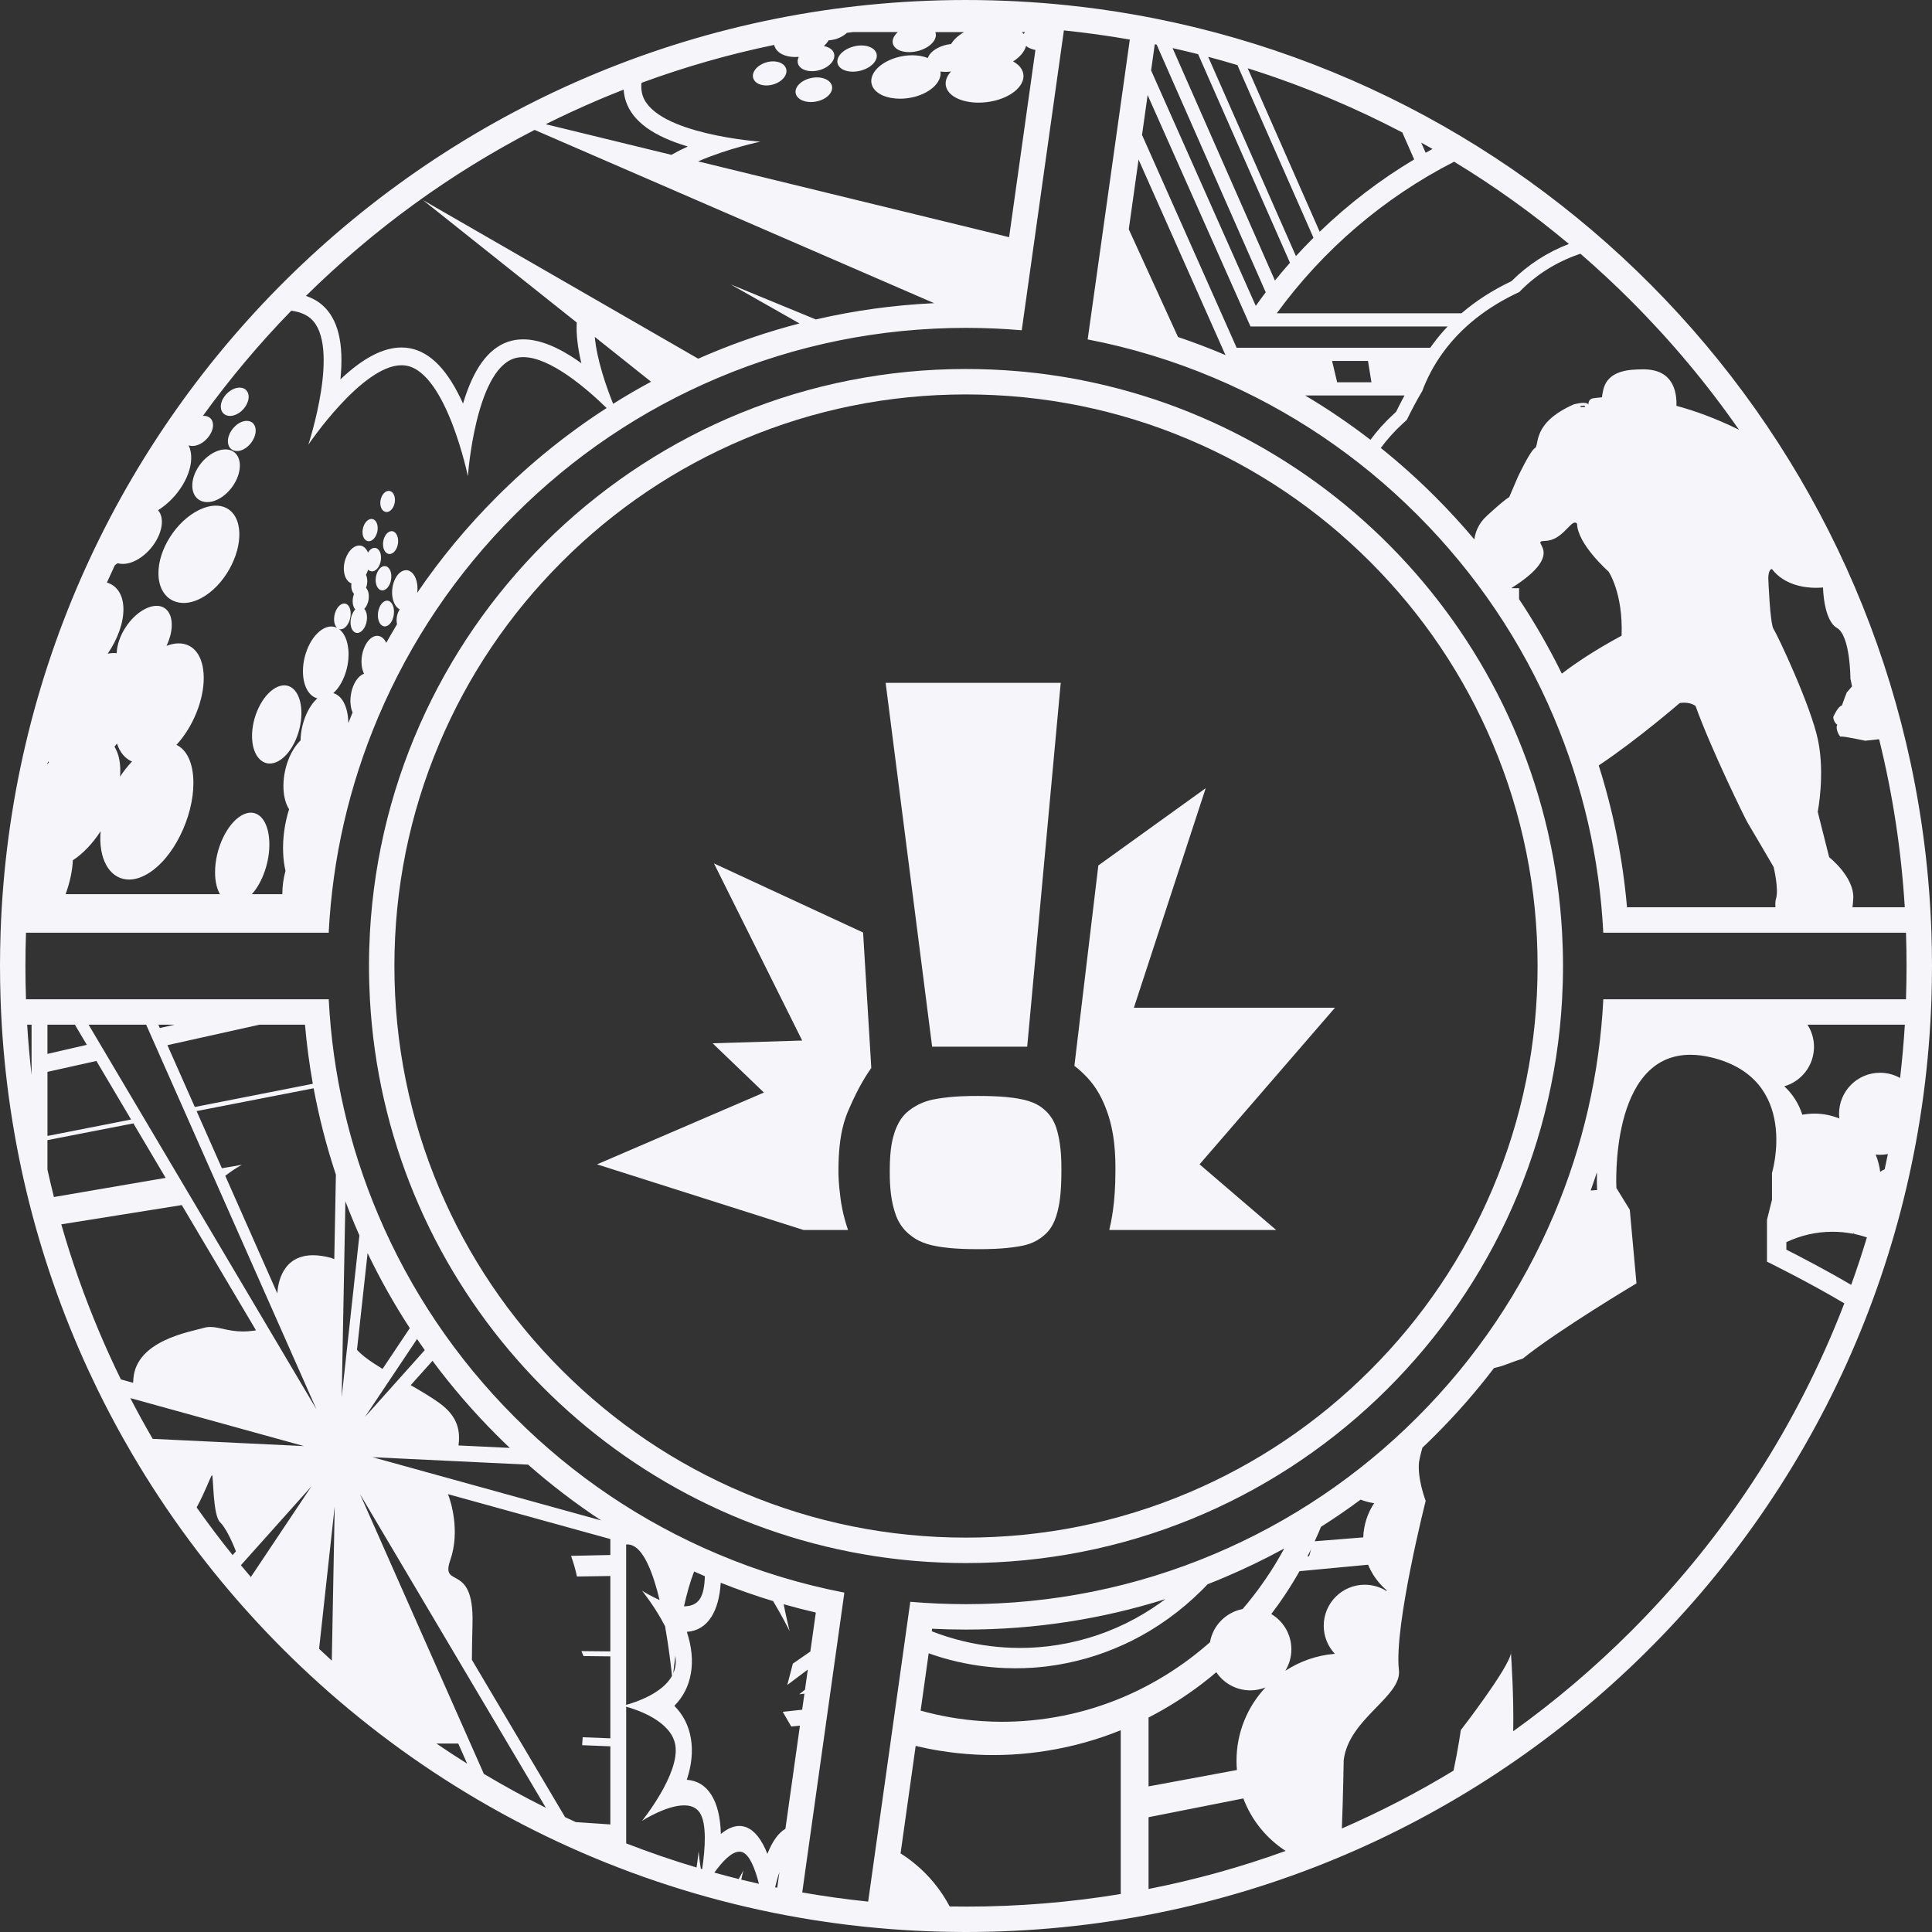<?xml version="1.0" encoding="UTF-8"?>
<svg id="Layer_1" data-name="Layer 1" xmlns="http://www.w3.org/2000/svg" viewBox="0 0 990 990">
  <rect x="0" y="0" width="990" height="990" fill="#333333" stroke="none"/>
  <defs>
    <style>
      .cls-1 {
        fill: #f6f5fa;
      }
    </style>
  </defs>
  <path class="cls-1" d="m415.51,52.29c1.25,0,2.56-.17,3.87-.53,5.04-1.39,8.1-5.2,6.7-8.43-1.01-2.33-4.03-3.67-7.49-3.67-1.34,0-2.74.2-4.13.62-4.96,1.52-7.8,5.22-6.49,8.33.97,2.3,4,3.68,7.54,3.68Z"/>
  <path class="cls-1" d="m437.01,36.73c1.45,0,3-.22,4.56-.68,5.45-1.61,8.84-5.71,7.41-9.07-1-2.35-4.04-3.68-7.6-3.68-1.55,0-3.19.25-4.82.78-5.37,1.74-8.52,5.72-7.19,8.97.96,2.32,3.99,3.68,7.64,3.68Z"/>
  <path class="cls-1" d="m392.69,43.79c1.19,0,2.46-.18,3.73-.58,4.64-1.42,7.52-5.15,6.31-8.27-.85-2.22-3.5-3.49-6.61-3.49-1.27,0-2.61.21-3.94.66-4.56,1.54-7.26,5.18-6.13,8.19.83,2.19,3.47,3.49,6.64,3.49Z"/>
  <path class="cls-1" d="m200.68,272.18c-.39,0-.79.09-1.2.28-2.09.98-3.52,4.25-3.17,7.33.29,2.49,1.67,4.1,3.31,4.1.4,0,.81-.09,1.22-.29,2.13-1.01,3.51-4.35,3.11-7.41-.33-2.47-1.68-4.02-3.28-4.02Z"/>
  <path class="cls-1" d="m198.1,262.38c.39,0,.79-.09,1.2-.28,2.06-.95,3.4-4.05,3.02-6.88-.3-2.26-1.6-3.68-3.14-3.68-.38,0-.78.09-1.18.27-2.03.92-3.41,3.95-3.08,6.81.27,2.29,1.6,3.75,3.17,3.75Z"/>
  <path class="cls-1" d="m198.33,307.78c-.41,0-.83.1-1.26.31-2.22,1.1-3.76,4.77-3.39,8.26.3,2.82,1.77,4.64,3.52,4.64.42,0,.85-.1,1.29-.32,2.28-1.12,3.75-4.89,3.34-8.34-.33-2.79-1.78-4.55-3.49-4.55Z"/>
  <path class="cls-1" d="m195.93,302.53c.41,0,.84-.1,1.27-.31,2.21-1.08,3.66-4.64,3.27-7.89-.32-2.62-1.7-4.26-3.36-4.26-.4,0-.82.1-1.25.3-2.17,1.05-3.66,4.53-3.32,7.81.28,2.65,1.7,4.35,3.39,4.35Z"/>
  <path class="cls-1" d="m180.08,298.93c-.08.66-.1,1.32-.05,1.98.14,1.5.65,2.68,1.38,3.43-.54,1.38-.8,2.96-.67,4.5.14,1.49.62,2.68,1.32,3.46-1.62,1.65-2.65,4.64-2.4,7.48.24,2.79,1.66,4.57,3.41,4.57.44,0,.91-.11,1.38-.36,2.34-1.2,3.92-5.01,3.57-8.48-.15-1.53-.65-2.74-1.35-3.51,1.6-1.64,2.57-4.59,2.29-7.3-.16-1.53-.67-2.72-1.4-3.47.51-1.36.76-2.92.6-4.4-.09-.88-.31-1.65-.62-2.28.44-.83.82-1.72,1.1-2.66.55.58,1.24.91,1.98.91.42,0,.85-.1,1.29-.32,2.2-1.08,3.66-4.54,3.3-7.68-.29-2.51-1.63-4.07-3.26-4.07-.41,0-.84.1-1.27.31-.82.4-1.56,1.15-2.12,2.1-.91-2.29-2.55-3.61-4.47-3.61-.69,0-1.42.17-2.16.54-3.54,1.75-6.12,7.25-5.69,12.42.29,3.36,1.81,5.71,3.83,6.45Z"/>
  <path class="cls-1" d="m123.43,216.37c-3.91,1.76-6.92,6.34-6.63,10.25.21,2.84,2.11,4.51,4.63,4.51.96,0,2.01-.24,3.1-.76,3.93-1.85,6.79-6.51,6.46-10.32-.23-2.78-2.05-4.39-4.53-4.39-.93,0-1.96.23-3.03.71Z"/>
  <path class="cls-1" d="m138.25,391.25c1.42,0,2.94-.41,4.5-1.29,7.13-3.99,12.23-15.87,11.66-26.1-.45-7.93-4-12.67-8.76-12.67-1.38,0-2.87.4-4.4,1.24-6.81,3.74-12.35,14.93-12.09,25.42.2,8.18,4.02,13.4,9.08,13.4Z"/>
  <path class="cls-1" d="m188.97,277.35c.41,0,.85-.1,1.28-.31,2.15-1.04,3.59-4.33,3.24-7.3-.27-2.36-1.56-3.83-3.14-3.83-.41,0-.84.1-1.27.31-2.11,1.01-3.59,4.22-3.28,7.23.24,2.38,1.57,3.9,3.18,3.9Z"/>
  <path class="cls-1" d="m117.86,213.13c.98,0,2.05-.23,3.14-.73,3.94-1.76,6.74-6.13,6.38-9.7-.27-2.58-2.12-4.08-4.6-4.08-.95,0-1.99.22-3.07.68-3.92,1.67-6.89,5.97-6.53,9.64.25,2.64,2.17,4.19,4.69,4.19Z"/>
  <path class="cls-1" d="m106.22,257.3c1.67,0,3.52-.45,5.42-1.4,6.77-3.37,11.68-11.57,11.25-18.15-.32-4.74-3.27-7.46-7.38-7.46-1.61,0-3.4.42-5.28,1.29-6.69,3.11-12.04,11.06-11.68,17.9.25,4.91,3.41,7.81,7.67,7.81Z"/>
  <path class="cls-1" d="m94.08,308.98c2.79,0,5.87-.8,9.06-2.51,11.63-6.22,20.02-21.61,19.49-33.7-.4-8.72-5.15-13.66-12.01-13.66-2.66,0-5.64.74-8.8,2.3-11.29,5.59-20.86,19.99-20.63,32.74.15,9.23,5.52,14.82,12.89,14.82Z"/>
  <path class="cls-1" d="m774.26,846.24c-.04-.25-.06-.38-.07-.38-.02,0,0,.42.04,1.21.05-.32.05-.59.03-.83Z"/>
  <path class="cls-1" d="m554.4,194.84c-11.06-2.18-22.32-3.76-33.77-4.7-8.45-.7-16.99-1.06-25.62-1.06-163.24,0-296.61,127.86-305.46,288.88-.31,5.65-.47,11.32-.47,17.05s.16,11.41.47,17.06c7.75,140.97,110.94,256.52,246.05,283.11,11.06,2.18,22.32,3.76,33.77,4.71,8.45.7,17,1.06,25.63,1.06,163.23,0,296.6-127.85,305.45-288.87.31-5.65.47-11.33.47-17.06s-.16-11.4-.47-17.05c-7.75-140.97-110.94-256.53-246.05-283.12Zm210.48,414.18c-14.75,34.88-35.86,66.2-62.77,93.1-26.9,26.9-58.23,48.02-93.11,62.78-36.1,15.27-74.46,23.01-114,23.01s-77.91-7.74-114.01-23.01c-34.88-14.75-66.2-35.87-93.1-62.78s-48.02-58.23-62.78-93.1c-15.27-36.11-23.01-74.47-23.01-114.01s7.74-77.9,23.01-114c14.75-34.88,35.87-66.2,62.78-93.11,26.9-26.91,58.23-48.03,93.1-62.78,36.1-15.26,74.46-23.01,114.01-23.01s77.9,7.75,114,23.01c34.88,14.75,66.2,35.87,93.11,62.78,26.91,26.9,48.02,58.23,62.77,93.11,15.27,36.1,23.01,74.46,23.01,114s-7.74,77.9-23.01,114.01Z"/>
  <path class="cls-1" d="m989.71,477.95c-8-236.47-181.91-430.89-408.97-470.55-11.14-1.95-22.39-3.52-33.77-4.7-17.08-1.78-34.41-2.7-51.97-2.7C227.32,0,9.27,212.47.29,477.95c-.19,5.66-.29,11.34-.29,17.05s.1,11.4.29,17.06c2.29,67.74,18.19,132.02,45.06,190.2,1.47,3.18,2.97,6.33,4.5,9.48,4.1,8.4,8.45,16.7,13,24.83,1.57,2.8,3.17,5.59,4.79,8.35,72.13,123.09,195.93,212.23,341.62,237.68,11.14,1.95,22.39,3.52,33.77,4.7,17.08,1.78,34.42,2.7,51.97,2.7,267.67,0,485.72-212.46,494.71-477.94.19-5.66.29-11.35.29-17.06s-.1-11.39-.29-17.05Zm-215.1-176.53s-.05-.08-.08-.11c29.89-18.87,7.99-23.93,17.25-24.14,8.26-.18,12.5-9.39,15.26-9.39.39,0,.75.18,1.08.59.21,10.48,16.12,24.5,16.12,24.5,0,0,7.54,10.89,6.7,32.88-12.77,6.88-22.76,13.42-30.62,19.44-6.49-13.22-13.8-25.96-21.91-38.17v-5.6h-3.8Zm35.25-93.36l.56-.08,1.52-.18c.1.54.4.8.5.85,0,0-.27-.12-1.03-.12-.33,0-.81.03-1.42.11-.05-.18-.11-.37-.14-.58Zm50.82,152.23s.95-.22,2.32-.22c1.65,0,3.9.32,5.84,1.68,7.96,22.19,25.55,58,26.6,59.68s13.4,22.82,13.4,22.82c0,0,2.73,11.3,1.26,16.13-.42,1.36-.46,2.96-.32,4.53h-76.07c-2.16-24.78-7-49.08-14.49-72.68,19.83-13.21,41.46-31.94,41.46-31.94Zm115.37,104.62h-26.78c.2-1.85.34-3.47.39-4.74.42-10.89-12.36-20.93-12.36-20.93l-5.86-23.25s3.77-18.85.21-36.43c-3.55-17.6-20.94-54.45-22.82-57.17-1.88-2.73-2.72-26.17-2.72-26.17,0,0,0-4.61,1.88-4.61,6.46,8.41,17.14,9.6,22.64,9.6,2.17,0,3.53-.18,3.53-.18,0,0,.22,16.75,7.12,20.73,6.91,3.98,6.91,25.97,6.91,25.97l.84,3.98-2.72,3.14s-1.67,4.19-2.51,6.71c-2.1.41-4.4,5.86-4.4,5.86,0,0,0,2.51,2.1,3.98-1.21,1.41.86,6.1,1.77,6.1l.11-.03c.06-.04.19-.04.37-.04,2.17,0,11.99,2.14,11.99,2.14l7.16-.77c6.97,28.15,11.36,56.91,13.15,86.13Zm-140.25-310.73c20.5,20.49,38.95,42.55,55.28,66.03-11.82-5.83-22.59-9.71-32.04-12.25.26-7.51-1.86-18.7-16.87-18.7-.18,0-.37,0-.55,0-6.29.11-17.8.21-20.11,10.67-.27,1.24-.48,2.47-.63,3.66-2.36.17-3.85.41-4.39.48-2.86.41-2.54,3.21-2.52,3.35,0-.07-.2-.99-2.57-.99-1.11,0-2.69.2-4.97.78-21.78,9.64-17.38,20.94-19.9,22.41-2.51,1.47-8.79,14.87-8.79,14.87l-4.39,10.26s-1.47.41-11.52,9.63c-4.28,3.92-5.82,8.33-6.35,12.02-6.34-7.54-13.03-14.83-20.06-21.86-8.88-8.88-18.17-17.21-27.86-24.99,3.25-4.42,6.94-8.55,11.05-12.32.77-.7,1.51-1.39,2.26-2.06.91-1.87,2.3-4.67,3.9-7.67,1.24-2.33,2.57-4.72,4.03-7.12,2.27-6.11,5.65-12.98,10.89-20.1,9.34-12.73,22.4-23.03,38.84-30.65.32-.32.64-.66.96-.98,8.22-8.21,18.11-14.37,29.4-18.31.32-.11.64-.22.95-.33,8.9,7.7,17.56,15.75,25.95,24.14Zm-257.39-36.66l5.02-35.75,44.53,100.18c-.2-.09-.4-.17-.6-.26-7.82-3.31-15.73-6.31-23.72-9.01l-25.22-55.17Zm55.28,60.69l-48.49-109.07,2.87-20.43,52.71,118.58h101.02c-2.72,2.86-5.24,5.86-7.55,9.01-.47.64-.92,1.28-1.37,1.91h-99.19Zm69.07,17.68h-17.58l-2.59-10.93h18.4l1.76,10.93Zm16.97,6.75c-.32.57-.62,1.13-.92,1.69-1.33,2.5-2.53,4.88-3.44,6.72-.43.4-.87.8-1.32,1.21-4.38,4.02-8.33,8.41-11.8,13.11-10.7-8.25-21.87-15.84-33.47-22.73h50.95Zm84.2-77.64c-11.12,4.29-20.94,10.64-29.22,18.9l-.15.15c-9.68,4.6-18.26,10.12-25.66,16.48h-94.65c23.68-32.5,54.81-59.23,90.87-77.67,20.6,12.52,40.24,26.59,58.81,42.14Zm-69.88-48.66c-1.17.64-2.34,1.29-3.51,1.94l-2.29-5.21c1.94,1.07,3.87,2.16,5.8,3.26Zm-51.46-25.46c12.27,5.19,24.27,10.86,35.99,17l6.08,13.81c-17.43,10.41-33.63,22.8-48.42,37.05l-36.89-83.76c14.61,4.59,29.02,9.89,43.23,15.9Zm-48.51-17.52l38.98,88.49c-.15.15-.32.31-.47.46-2.92,2.92-5.75,5.89-8.52,8.92l-44.97-102.12c5.02,1.33,10.01,2.75,14.99,4.25Zm-20.14-5.59l47.07,106.87c-2.63,2.98-5.2,6.02-7.7,9.11l-52.46-119.11c4.38.98,8.74,2.02,13.09,3.13Zm-21.24-4.88l55.89,126.89c-1.75,2.29-3.44,4.63-5.1,6.97l-53.64-120.67,1.88-13.39c.32.07.65.13.97.2Zm-67.49-6.46c-.25.32-.48.66-.66.99-.26-.34-.55-.67-.87-.99h1.53Zm-128.53,6.58c.05.2.11.4.18.6,1.23,3.55,5.41,5.61,10.59,5.61.62,0,1.24-.03,1.88-.09-.65,1.25-.8,2.57-.33,3.77.87,2.25,3.68,3.57,7.06,3.57,1.35,0,2.79-.21,4.23-.65,5.08-1.56,8.25-5.52,6.96-8.78-.72-1.82-2.66-3.01-5.1-3.41,1.02-.95,1.85-1.95,2.49-3,1.32-.05,2.74-.31,4.16-.77,2.09-.7,3.87-1.78,5.19-3.05,1.03-.13,2.06-.26,3.1-.38h22.99c-2.26,2-3.24,4.42-2.35,6.51,1.01,2.39,4.22,3.77,8.11,3.77,1.66,0,3.44-.25,5.23-.78,5.88-1.75,9.56-5.99,8.23-9.49h14.72c-3.04,1.76-5.33,3.89-6.65,6.11-1.2.13-2.42.36-3.63.73-4.39,1.31-7.46,3.84-8.31,6.44-2.32-.92-5.09-1.4-8.03-1.4-2.67,0-5.48.4-8.22,1.23-9.32,2.83-14.57,9.31-12.12,14.68,1.82,3.95,7.44,6.35,14.12,6.35,2.38,0,4.89-.3,7.41-.95,8.49-2.18,14.07-7.77,13.34-12.99.84.13,1.74.2,2.67.2s1.8-.06,2.72-.19c-2.65,2.87-3.51,6.16-2.03,9.13,2.13,4.23,8.57,6.82,16.15,6.82,2.63,0,5.39-.31,8.16-.97,10.76-2.57,17.25-9.79,14.05-15.88-.91-1.74-2.49-3.18-4.52-4.27,3.53-2.24,5.9-5.06,6.64-7.91,1.19.96,2.85,1.66,4.8,2.05l-13.48,95.92-159.36-38.84c15.27-6.65,31.9-10.1,31.9-10.1-.09,0-53.54-3.8-60.26-23.48-.71-2.06-.9-4.3-.67-6.66,22.21-8.18,44.9-14.66,67.98-19.44Zm-89.3,27.87c4.05-1.71,8.11-3.36,12.19-4.96.14,2.13.54,4.17,1.21,6.13,3.46,10.12,13.84,17.69,31.66,23.03-3.05,1.38-5.85,2.8-8.41,4.26l-64.38-15.69c9.08-4.53,18.33-8.79,27.73-12.77Zm-33.46,15.68l204.75,88.79c-20.55.96-40.8,3.75-60.62,8.34l-43.69-17.99,35.33,20.04c-15.99,4.14-31.7,9.46-47.05,15.96-1.63.69-3.25,1.39-4.86,2.1l-141.08-81.3,78.83,62.76c-.32,5.96.47,12.89,2.37,20.86-11.43-8.22-21.25-12.23-29.82-12.23-2.74,0-5.35.41-7.78,1.25-10.13,3.46-17.7,13.84-23.03,31.66-7.66-16.96-16.55-26.24-27.05-28.31-1.45-.29-2.94-.43-4.46-.43-9.4,0-19.69,5.36-31.32,16.33,1.85-18.51-1.21-31-9.27-38.05-2.35-2.06-5.16-3.63-8.39-4.72,34.85-34.34,74.13-62.85,117.16-85.06Zm59.7,129.04c-6.61,3.56-13.09,7.34-19.43,11.33-3.62-9.01-8.32-22.52-9.41-34.29l28.85,22.97ZM58.82,289.65c.5-.33.99-.68,1.48-1.05.82.24,1.71.37,2.66.37,2.01,0,4.27-.57,6.63-1.77,7.79-3.97,13.64-13.14,13.36-20.3-.1-2.29-.8-4.12-1.97-5.43,10.5-6.63,17.63-18.73,16.97-28.16-.14-1.93-.59-3.65-1.32-5.12.6.23,1.26.34,1.98.34,1.08,0,2.28-.27,3.51-.84,4.25-1.96,7.34-6.63,7.01-10.4-.23-2.68-2.12-4.2-4.72-4.2-.15,0-.3,0-.45.02,13.7-18.95,28.81-36.95,45.3-53.9,3.94.52,7.37,1.76,9.93,3.99,15.67,13.69-1.2,64.67-1.2,64.67.04-.07,27.52-40.71,47.76-40.71.92,0,1.82.08,2.71.26,20.42,4.01,31.29,56.59,31.29,56.59,0-.09,3.8-53.54,23.48-60.26,1.53-.52,3.15-.76,4.84-.76,13.81,0,32.42,16,42.78,26.09-20.22,13.04-39.04,28.24-56.29,45.49-15.22,15.22-28.85,31.67-40.8,49.22.21-1.46.22-2.98.01-4.47-.62-4.39-2.95-7.14-5.67-7.14-.62,0-1.26.15-1.91.45-3.46,1.63-5.8,7.28-5.17,12.76.4,3.39,1.89,5.89,3.82,6.89-1.19,1.67-1.85,4.25-1.55,6.76.03.3.08.59.14.86-1.88,3.13-3.72,6.3-5.5,9.49-1.08-2.27-2.76-3.58-4.64-3.58-.69,0-1.41.17-2.14.54-3.73,1.89-6.39,8.21-5.84,14.27.16,1.8.6,3.36,1.24,4.63-.26.08-.52.19-.78.32-3.87,2.02-6.67,8.68-6.15,15.08.14,1.7.51,3.2,1.05,4.45-.74,1.79-1.47,3.59-2.18,5.38-.01-.71-.04-1.42-.1-2.12-.61-7.33-3.63-12.12-7.61-13.17,5.18-4.63,8.44-13.92,7.73-22.17-.44-5.11-2.25-8.84-4.79-10.68.26.08.53.13.81.13.46,0,.94-.12,1.44-.37,2.36-1.23,4-5.05,3.7-8.47-.24-2.71-1.6-4.38-3.3-4.38-.45,0-.93.12-1.42.37-2.31,1.2-4.01,4.92-3.75,8.39.13,1.66.69,2.95,1.5,3.71-.91-.45-1.89-.69-2.93-.69-1.24,0-2.54.34-3.89,1.04-6.26,3.3-11.13,13.56-10.61,23.32.35,6.79,3.35,11.47,7.35,12.46-4.87,4.35-8.45,12.92-8.61,21.55-5.33,5.09-9.14,15.08-8.75,24.71.17,4.36,1.22,7.97,2.87,10.56-2.19,6.92-3.35,14.64-3.04,22.36.13,3.31.54,6.39,1.2,9.2-1.04,3.79-1.64,7.88-1.62,11.96h-15.61c5.6-6.19,9.31-17.08,8.94-26.78-.36-9.36-4.22-14.98-9.47-14.98-1.48,0-3.07.45-4.72,1.38-7.5,4.27-13.72,17.23-13.61,29.48.04,4.46.95,8.18,2.48,10.9H33.62c2.13-5.85,3.46-11.82,3.71-17.37,5.37-3.5,10.26-8.77,14.23-14.88-.07.79-.12,1.58-.14,2.37-.43,13.7,5.8,22.39,14.71,22.39,2.84,0,5.96-.88,9.22-2.77,13.52-7.78,23.83-29.32,23.76-46.82-.05-10.17-3.39-16.93-8.7-19.42,8.46-9.14,14.13-23.03,13.99-34.67-.14-11.07-5.25-17.34-12.81-17.34-1.94,0-4.05.41-6.27,1.27,1.73-3.62,2.74-7.45,2.7-10.93-.06-6.1-3.19-9.58-7.79-9.58-1.84,0-3.92.55-6.13,1.72-7.59,4.01-14,13.88-14.3,22.53-.43-.04-.87-.06-1.33-.06-1.05,0-2.14.11-3.27.32,5.04-7.37,8.12-15.76,8.05-22.92-.07-7.26-3.29-11.94-8.46-13.53,1.32-2.96,2.67-5.9,4.05-8.82Zm-.17,92.97c.44-.53.86-1.07,1.29-1.63,1.45,4.53,4.17,7.72,7.7,9.24-2.19,2.29-4.25,4.9-6.11,7.73.05-.74.09-1.48.11-2.21.1-5.55-.99-9.97-2.99-13.14Zm-34.5,8.76c.24-.4.47-.8.7-1.2.08.13.17.24.26.37-.35.4-.7.82-1.04,1.23.03-.13.06-.27.09-.4Zm-10.22,133.7h2.25v25.68c-.98-8.52-1.73-17.08-2.25-25.68Zm387.63,296.96c5.46,1.56,10.96,2.98,16.49,4.26l-2.81,19.99-8.96,6.19-2.86,10.95,10.52-7.91-1.45,10.32-2.95,2.35,2.67-.32-1.16,8.23-9.96,1.07,4.36,7.53,4.45-.42-7.43,52.84c-3.57,2.07-6.64,6.31-9.24,12.82-2.91-7.27-6.39-11.73-10.51-13.48-1.24-.53-2.54-.8-3.86-.8-3.01,0-6.15,1.36-9.48,4.11-.23-8.61-1.85-15.24-4.87-20.03-2.99-4.76-7.22-7.36-12.58-7.74,2.51-7.64,3.2-14.65,2.09-21.2s-3.9-12.09-8.47-16.7c4.58-4.62,7.38-10.15,8.48-16.7,1.11-6.55.43-13.56-2.08-21.2,5.37-.37,9.61-2.97,12.61-7.73,2.71-4.31,4.29-10.08,4.75-17.43,8.85,3.52,17.8,6.66,26.86,9.41,4.92,8.2,8.28,15.03,8.46,15.41-.08-.33-1.47-5.83-3.08-13.82Zm-56.57,35.45c.24-2.26.6-5.37,1.09-9.03.25,1.93.26,3.8-.03,5.53-.21,1.23-.57,2.39-1.06,3.5Zm13.73-38.3c-1.81,2.87-4.76,3.92-8.12,3.92h-.11c1.43-6.39,3.15-12.62,5.19-17.84,1.82.82,3.65,1.62,5.5,2.41-.11,4.76-.81,8.89-2.46,11.51Zm-17.93,14.09c1.96,10.93,3.1,20.93,3.56,25.5-5.02,9.04-18.59,13.49-23.5,14.84v-82.19c.18,0,.35-.02.52-.02.95,0,1.88.18,2.78.56,6.1,2.6,10.63,14.6,13.84,27.9-5.07-2.21-8.98-4.75-8.98-4.75.02.03,6.73,8.33,11.77,18.16Zm-70.15-82.75c11.84,10.42,24.33,19.96,37.42,28.58l-78.06-21.59-39.12-10.82,42.53,2.04,37.24,1.78Zm-35.7-9.85c.94-7.17-.06-14.8-10-21.89-4.2-3-9.29-6.01-14.48-8.99l11.17-12.49c9.96,13.43,20.95,26.16,32.93,38.13,2.2,2.2,4.43,4.37,6.68,6.5l-26.3-1.26Zm-47.95-14.56l26.72-39.97c1.3,1.91,2.62,3.8,3.95,5.68l-30.67,34.29Zm9.03-24.67c-5.58-3.39-10.35-6.67-13.09-9.77l5.43-49.57c6.39,13.32,13.61,26.15,21.63,38.46l-13.96,20.89Zm-14.72-42.26l-6.21,56.74,1.28-67.36.62-32.97c1.5,3.95,3.07,7.87,4.72,11.77.8,1.89,1.62,3.78,2.45,5.66l-2.87,26.17Zm-142.92-134.11l6.11,10.32-20.18,4.64v-14.96h14.07Zm11.02,18.59l17.77,30-42.85,8.42v-32.84l25.08-5.58Zm-4-18.59h29.5l87.23,197.02-116.73-197.02Zm44.01,0l-7.5,1.72-.76-1.72h8.26Zm71.04,118.13c-15.75,0-18.04,14.29-18.35,19.54l-26.67-60.24c2.7-2.08,5.53-3.97,8.48-5.63l-10.2,1.76-12.97-29.29,59.97-11.69c2.79,15,6.6,29.77,11.41,44.28l-.82,43.25c-.61-.26-1.25-.49-1.93-.7-3.38-.88-6.33-1.27-8.92-1.27Zm-60.63-75.96l-14.03-31.68,47.16-10.49h23.33c.89,10.18,2.23,20.28,4.02,30.28l-60.48,11.89Zm-75.51,32.08v-15.1l44.04-8.58,16.53,27.92-57.24,9.81c-1.18-4.67-2.29-9.35-3.33-14.05Zm26.59,83.27c-7.65-18.08-14.15-36.5-19.49-55.22l61.74-9.87,38.01,64.15c-.44.1-.89.19-1.37.25-1.9.26-3.63.37-5.24.37-7.48,0-12.12-2.31-16.77-2.31-1.13,0-2.27.14-3.45.49-7.02,2.04-34.52,6.43-35.98,26.04-.05.71-.1,1.4-.14,2.08l-6.26-1.73c-3.89-7.96-7.58-16.04-11.05-24.24Zm15.86,33.81l1.14.31,87.83,24.29-77.49-3.71c-3.99-6.86-7.82-13.83-11.47-20.9Zm34.01,56.01c4.42-8.02,7.08-15.75,7.81-16.48l.05-.03c.8,0,.32,20.57,4.19,24.16,2.49,2.32,5.93,9.21,8.08,14.88l-1.71,1.91c-6.41-7.96-12.56-16.11-18.43-24.44Zm22.67,29.63l36.17-40.44-31.07,46.49c-1.72-2-3.42-4.02-5.1-6.05Zm40.07,42.84l8.01-73.09-1.5,79.15c-2.18-2-4.35-4.02-6.51-6.06Zm60.13,48.55h11.18l4.56,10.29c-5.31-3.33-10.56-6.76-15.73-10.29Zm24.3,15.53l-8.05-18.19-55.4-125.15,60.93,102.84,34.3,57.89c-10.83-5.41-21.42-11.2-31.77-17.39Zm41.62,22.17l-47.75-80.6c.02-3.92.11-9.89.32-18.97.73-31.59-16.68-16.97-11.38-32.18,5.11-14.71.32-30.11-1.2-33.75l83.21,23v8.17l-20.15.44c1.23,3.38,2.24,6.89,3.04,10.58l17.11-.25v38.63l-14.83-.14,1.08,2.53,13.75.16v41.99l-14.17-.55-.18,2.54-.11,1.53,14.46.59v40.02l-17.7-1.19c-1.84-.84-3.67-1.69-5.5-2.55Zm69.56,26.45c-.8-4.91-1.15-8.91-1.15-8.91,0,.01-.32,3.67-1.05,8.27-12.15-3.63-24.17-7.75-36.05-12.37v-70.03c5.7,1.58,23.11,7.37,25.18,19.67,2.48,14.72-17.06,38.83-17.06,38.83.03-.02,12.32-7.94,21.55-7.94,3.38,0,6.34,1.05,8.15,3.93,3.51,5.58,2.71,18.03,1.11,28.74-.23-.07-.46-.13-.68-.2Zm20.72,5.58c.58-2.83,1.07-4.71,1.07-4.71,0,0-.93,1.88-2.37,4.39-4.17-1.04-8.34-2.13-12.48-3.28,4.12-5.74,8.85-10.74,12.83-10.74.58,0,1.16.11,1.72.35,3.6,1.53,6.31,8.35,8.28,16.12-3.02-.68-6.04-1.39-9.05-2.13Zm17.35,3.91c.65-2.73,1.38-5.39,2.21-7.8l-1.13,8.02c-.36-.07-.72-.15-1.08-.22Zm97.83,9.9c-2.8,0-5.59-.02-8.38-.07-4.55-8.6-10.68-16.05-18.08-22.08-2.24-1.83-4.61-3.54-7.09-5.1l7.74-55.08c4.09.97,8.19,1.8,12.3,2.46,6.18,1.01,12.38,1.66,18.58,1.99,2.96.15,5.93.23,8.89.23,3.17,0,6.35-.09,9.52-.26,6.08-.34,12.15-1,18.2-1.98,3.29-.53,6.54-1.15,9.77-1.86,3.2-.7,6.38-1.49,9.52-2.38,3.12-.87,6.21-1.84,9.27-2.87,3.04-1.04,6.05-2.16,9.03-3.37v83.92c-26.01,4.3-52.48,6.46-79.27,6.46Zm188.97-129.54c-9.31.78-17.96,3.88-25.37,8.71,1.97-3.2,3.11-6.97,3.11-11,0-7.7-4.13-14.42-10.3-18.08,1.17-1.54,2.32-3.1,3.45-4.67,1.33-1.86,2.63-3.75,3.89-5.65,1.26-1.91,2.48-3.82,3.67-5.77,1.19-1.93,2.34-3.89,3.46-5.87l35.14-3.31c2.09,5.1,5.39,9.59,9.53,13.1-.02.13-.04.25-.06.38-3.24-2.04-7.07-3.23-11.19-3.23-11.61,0-21.01,9.41-21.01,21.02,0,5.56,2.16,10.61,5.69,14.37Zm-14.01-49.91c.65-1.28,1.29-2.57,1.91-3.86-.57,1.18-.62,3.94-1.59,3.94-.1,0-.2-.03-.31-.08Zm34.15-27.25c-3.34,5.05-5.34,11.04-5.57,17.5l-24.85,2c.69-1.52,1.37-3.05,2.02-4.59.4-.93.79-1.87,1.17-2.81,6.93-4.39,13.71-9.04,20.31-13.94,2.21.85,4.52,1.47,6.92,1.84Zm-53.59,35.83c-2.73,4.18-5.64,8.26-8.75,12.24-1.64,2.11-3.33,4.16-5.05,6.17-8.53,1.63-15.23,8.41-16.72,16.99-3.37,2.97-6.83,5.8-10.42,8.5-4.07,3.04-8.28,5.91-12.64,8.59-4.55,2.79-9.21,5.36-13.97,7.67-4.8,2.33-9.7,4.43-14.71,6.26-5.05,1.85-10.2,3.46-15.43,4.79-5.29,1.35-10.67,2.43-16.16,3.24-5.53.82-11.07,1.34-16.6,1.58-2.19.09-4.38.14-6.57.14-3.4,0-6.8-.11-10.2-.34-5.63-.37-11.25-1.04-16.85-2.04-4.93-.87-9.84-1.98-14.72-3.34l4.13-29.37c3.64,1.29,7.32,2.43,11.02,3.39,4.66,1.21,9.35,2.16,14.07,2.86,4.68.69,9.38,1.13,14.07,1.32,1.77.07,3.53.1,5.3.1,2.89,0,5.78-.09,8.66-.28h.07l.16-.02h.15s.16-.02.16-.02h.16c.59-.05,1.19-.1,1.78-.15.59-.04,1.18-.1,1.77-.16.59-.05,1.18-.12,1.77-.18.59-.07,1.17-.14,1.76-.21,3.36-.42,6.7-.97,10.02-1.66,3.3-.67,6.58-1.47,9.84-2.39,3.23-.92,6.43-1.96,9.6-3.13,3.15-1.16,6.26-2.45,9.34-3.85l.03-.02h.04s.03-.03.03-.03l.04-.02.13-.06.14-.06.14-.06.14-.06.05-.03.04-.02.04-.03.05-.02.13-.06.14-.06.13-.05.13-.06.05-.03.05-.03.05-.03.05-.02.16-.08.16-.07.16-.08.15-.07.11-.05.1-.04.11-.05.1-.05.06-.03.07-.03.06-.04.06-.03.11-.05.12-.05.11-.06.12-.05.05-.02.05-.03.05-.03.05-.03.13-.06.13-.06.13-.06.13-.06h.03s.02-.02.02-.02h.02s.03-.02.03-.02c3.24-1.62,6.43-3.38,9.58-5.27,3.12-1.88,6.19-3.91,9.2-6.06,2.98-2.15,5.91-4.43,8.77-6.84,2.84-2.4,5.62-4.94,8.32-7.61.26-.25.51-.5.76-.76.25-.25.5-.5.76-.76.25-.25.49-.5.74-.77.25-.25.49-.5.74-.77.07-.07.14-.14.2-.21,2.87-1.12,5.72-2.28,8.56-3.49,10.51-4.45,20.75-9.39,30.69-14.82-2.33,4.31-4.84,8.52-7.52,12.64Zm-16.7,100.88l-45.3,8.4v-35.3c1.18-.6,2.35-1.22,3.52-1.85,1.16-.62,2.32-1.27,3.47-1.93,1.14-.65,2.29-1.32,3.43-2,1.13-.68,2.26-1.38,3.38-2.08,4.72-2.97,9.28-6.14,13.68-9.5,2.47-1.89,4.88-3.84,7.24-5.85,3.77,5.61,10.18,9.3,17.44,9.3,2.74,0,5.36-.53,7.75-1.48-9.19,9.84-14.83,23.03-14.83,37.56,0,1.6.08,3.18.21,4.74Zm-39.23-85.69c-5.63,4.01-11.54,7.53-17.68,10.55-6.21,3.04-12.66,5.56-19.31,7.52-6.74,1.99-13.69,3.42-20.82,4.25-4.68.55-9.41.82-14.13.82-.15,0-.3,0-.46,0-4.93-.02-9.86-.33-14.78-.95-4.96-.61-9.88-1.53-14.75-2.74-4.9-1.22-9.76-2.75-14.5-4.57-.24-.09-.48-.19-.72-.28l.18-1.3c5.76.29,11.55.43,17.36.43,35.03,0,69.27-5.25,102.18-15.62-.86.64-1.72,1.27-2.59,1.89Zm-6.07,146.65v-36.77l48.58-9.62c4.18,11.12,11.84,20.53,21.68,26.9-22.95,8.3-46.4,14.81-70.26,19.5Zm350.58-285.34c-24.28,57.39-59.03,108.94-103.3,153.21-18.86,18.85-39.03,35.98-60.42,51.31.33-18.43-.88-35.47-1.15-40.05-1.16,7.81-25.7,39.46-25.7,39.46,0,0-1.26,9.16-3.72,20.77-18.32,11.12-37.42,21.02-57.23,29.65.67-17.12.94-34.99.94-34.99,2.57-21.44,30.01-32.58,28.29-46.3-2.57-22.28,13.72-86.59,13.72-86.59,0,0-4.28-11.14-3.43-19.72.41-2.46,1.01-4.99,1.75-7.52,2.22-2.1,4.4-4.23,6.57-6.4,10.87-10.86,20.92-22.35,30.13-34.42,6.07-1.36,8.1-2.83,14.71-4.81,18-14.57,58.29-38.58,58.29-38.58l-3.43-37.72-6.86-11.15s-3.66-68.27,37.91-68.27c3.35,0,6.99.44,10.96,1.4,45.44,11.14,30.86,59.16,30.86,59.16v13.72l-2.56,10.29v21.44s21.24,10.41,39.63,21.37c-1.9,4.94-3.89,9.86-5.96,14.76Zm-120.79-81.51c-.13,4.84.04,7.96.05,8.2l.03.5c-1.12.05-2.22.13-3.32.24,1.08-2.99,2.11-6,3.1-9.01.05.02.1.05.15.07Zm130.27,57.31c-12.56-7.41-25.91-14.35-33.23-18.06v-3.84c7.16-3.41,15.16-5.33,23.62-5.33.87,0,1.75.02,2.61.06.22,0,.43.03.66.05.65.04,1.3.08,1.94.13.22.03.45.05.68.08.63.06,1.27.14,1.89.23.23.03.44.06.66.1.63.1,1.26.2,1.88.32.09.02.18.04.27.05.16-.13.33-.22.49-.35,0,.15.02.3.02.45l.23.05c.55.12,1.1.24,1.64.37.22.05.43.11.65.16.52.14,1.04.28,1.57.42.23.07.46.14.68.21.5.14,1,.31,1.49.47.1.03.19.06.29.09-2.46,8.17-5.14,16.28-8.05,24.32Zm17.14-59.25c-.81.37-1.58.82-2.29,1.33-.38-3.1-1.17-6.08-2.32-8.87.74.07,1.49.12,2.25.12,1.37,0,2.71-.13,4.01-.38-.53,2.61-1.08,5.21-1.65,7.81Zm7.89-46.79c-3.03-1.7-6.53-2.67-10.25-2.67-11.6,0-21.01,9.41-21.01,21.02,0,.82.05,1.63.14,2.42-3.95-1.61-8.27-2.5-12.79-2.5-2.11,0-4.17.21-6.17.57-1.78-5.63-5-10.64-9.23-14.58,8.78-2.52,15.21-10.6,15.21-20.2,0-4.18-1.22-8.08-3.33-11.35h49.88c-.56,9.14-1.37,18.24-2.44,27.29Zm3.06-40.31h-155.11c-1.94,38.12-10.42,75.13-25.27,110.24-16.47,38.93-40.05,73.91-70.07,103.93s-64.99,53.59-103.93,70.07c-40.33,17.06-83.16,25.71-127.29,25.71-9.59,0-19.12-.41-28.57-1.22l-1.81,12.91-19.78,140.72c-11.34-1.17-22.6-2.73-33.78-4.69h0l19.78-140.73h0l1.81-12.91c-22.22-4.29-43.92-10.9-64.95-19.79-38.94-16.47-73.91-40.04-103.93-70.07s-53.59-65-70.07-103.93c-14.85-35.11-23.33-72.12-25.27-110.24H13.32c-.2-5.67-.29-11.36-.29-17.06s.1-11.38.29-17.05h155.11c1.94-38.12,10.42-75.13,25.27-110.24,16.48-38.94,40.05-73.91,70.07-103.93s64.99-53.6,103.93-70.07c40.33-17.05,83.16-25.7,127.3-25.7,9.59,0,19.11.41,28.56,1.22l1.82-12.92,19.78-140.73c11.34,1.17,22.6,2.73,33.78,4.69h0l-13.71,97.55-6.07,43.18-1.82,12.92c22.22,4.29,43.92,10.89,64.95,19.79,38.94,16.47,73.91,40.05,103.93,70.07s53.6,64.99,70.07,103.93c14.85,35.12,23.33,72.12,25.27,110.24h155.11c.2,5.67.29,11.35.29,17.05s-.1,11.39-.29,17.06Z"/>
  <path class="cls-1" d="m535.12,568.6c-1.63-1.4-4.9-4.21-13.14-5.61-2.74-.47-8.23-1.4-20.85-1.4-4.09,0-12.27,0-20.67,1.4-2.81.47-8.42,1.4-14.02,5.61-1.87,1.39-5.61,4.2-8.06,11.74-.81,2.51-2.45,7.53-2.45,19.45,0,4.33,0,12.97,2.45,20.85.82,2.63,2.46,7.88,8.06,12.27,1.87,1.46,5.61,4.38,14.02,5.79,2.8.47,8.41,1.4,20.67,1.4,4.2,0,12.62,0,20.85-1.4,2.74-.47,8.24-1.4,13.14-5.79,1.64-1.46,4.91-4.38,6.84-12.27.64-2.63,1.93-7.88,1.93-20.85,0-3.97,0-11.92-1.93-19.45-.65-2.51-1.93-7.53-6.84-11.74Z"/>
  <path class="cls-1" d="m365.85,442.43l45.21,90.77-45.91,1.4,26.29,25.24-85.52,36.8,105.84,33.64h22.78c-2.8-8.41-3.5-13.67-3.85-16.3-1.05-7.88-1.05-12.09-1.05-14.19,0-18.92,3.51-27.1,5.26-31.18,5.26-12.27,9.47-18.34,11.57-21.38l-4.2-69.39-76.4-35.4Z"/>
  <path class="cls-1" d="m581.03,516.38l36.8-112.5-55.02,39.6-12.27,102.68c10.51,8.06,14.01,16.6,15.77,20.85,5.26,12.8,5.26,26.11,5.26,32.77,0,16.82-2.11,25.94-3.15,30.49h85.51l-39.25-33.64,69.39-80.25h-103.04Z"/>
  <polygon class="cls-1" points="526.36 536.35 543.54 349.91 453.82 349.91 477.65 536.35 526.36 536.35"/>
</svg>